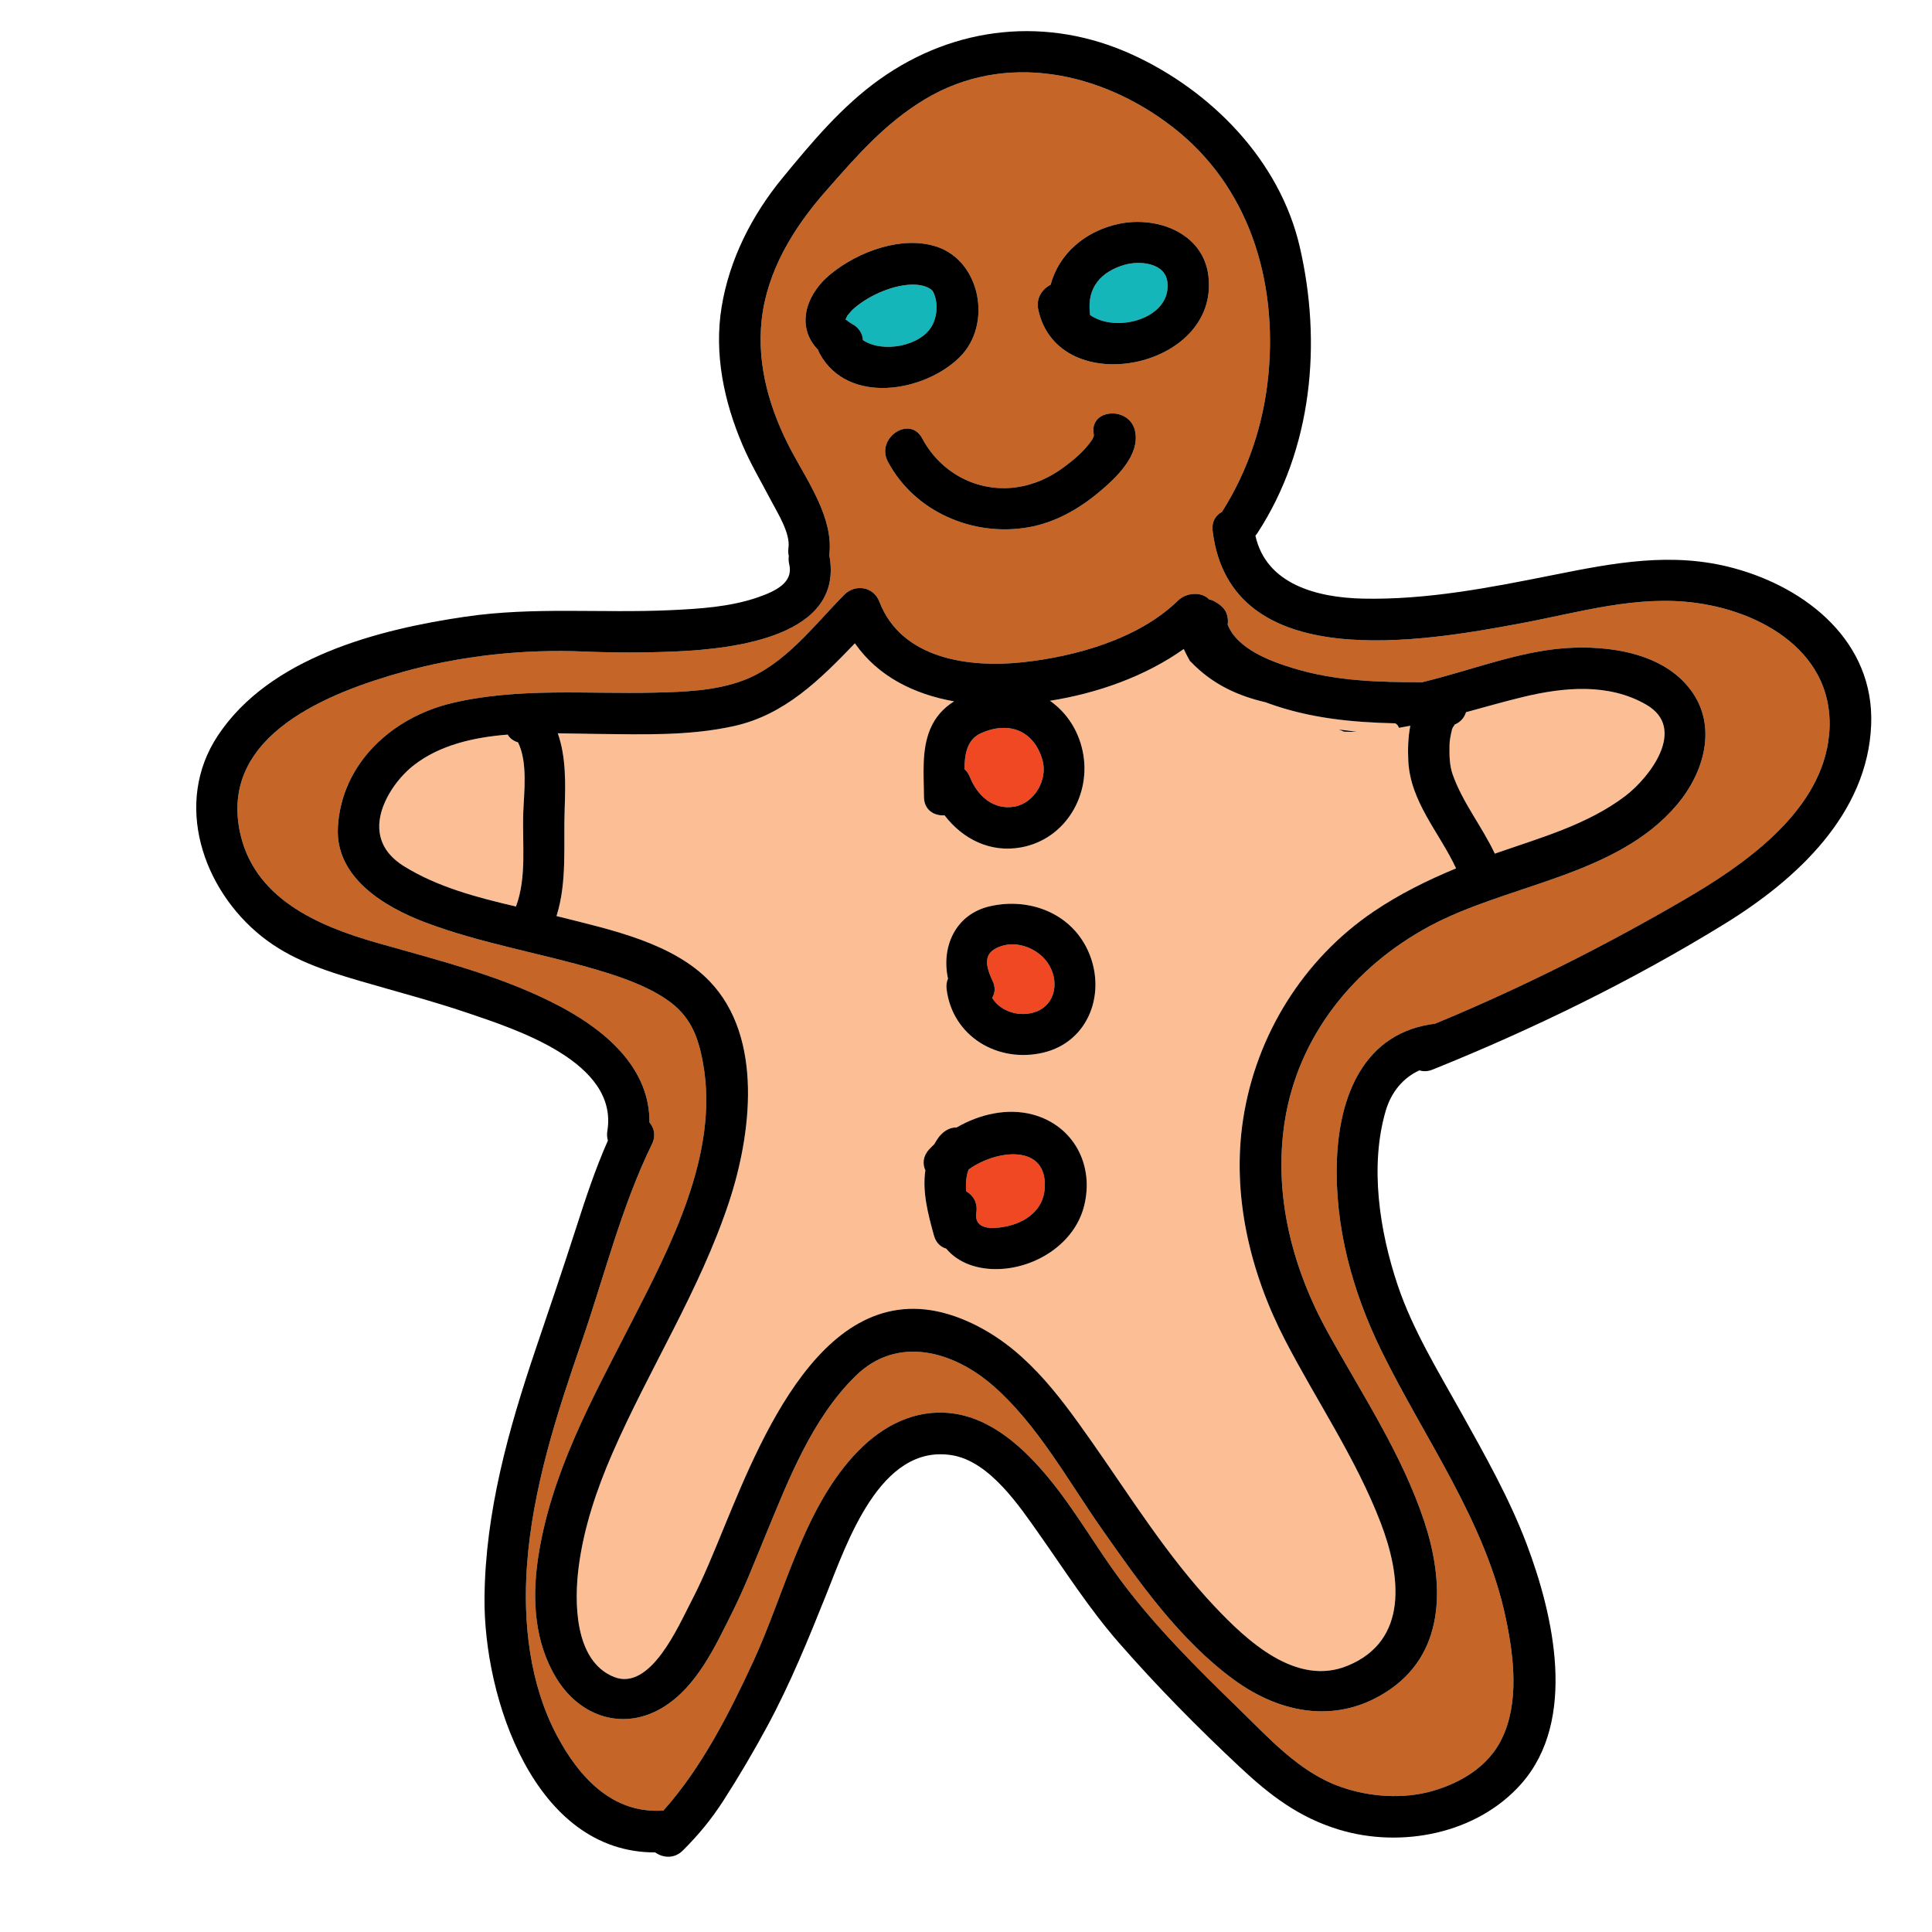 <?xml version="1.0" encoding="utf-8"?>
<!-- Generator: Adobe Illustrator 16.0.3, SVG Export Plug-In . SVG Version: 6.00 Build 0)  -->
<!DOCTYPE svg PUBLIC "-//W3C//DTD SVG 1.1//EN" "http://www.w3.org/Graphics/SVG/1.1/DTD/svg11.dtd">
<svg version="1.1" id="Layer_1" xmlns="http://www.w3.org/2000/svg" xmlns:xlink="http://www.w3.org/1999/xlink" x="0px" y="0px"
	 width="512px" height="512px" viewBox="0 0 512 512" style="enable-background:new 0 0 512 512;" xml:space="preserve">
<style type="text/css">
<![CDATA[
	.st0{fill:#127274;}
	.st1{fill:#14B6B9;}
	.st2{fill:#1E4384;}
	.st3{fill:#EF4754;}
	.st4{fill:#EF4823;}
	.st5{fill:#BCBCBC;}
	.st6{fill:#F6851F;}
	.st7{fill:#C56528;}
	.st8{fill:#FCBF95;}
	.st9{fill:#FEBF10;}
	.st10{fill:none;}
	.st11{fill:#010101;}
	.st12{fill:#3AB37C;}
	.st13{fill:#D6E5E5;}
	.st14{fill:#71C598;}
	.st15{fill:#74CCCF;}
]]>
</style>
<g>
	<g>
		<g>
			<path class="st4" d="M256.675,309.955c-0.672,1.936-0.796,3.829-0.614,5.757c1.799,1.029,3.074,2.968,2.686,5.59
				c-0.688,4.651,4.195,4.477,7.898,3.714c5.185-1.069,9.728-4.318,10.191-9.81C277.878,302.885,263.947,304.648,256.675,309.955z"
				/>
		</g>
	</g>
	<g>
		<g>
			<path class="st8" d="M138.67,215.32c0.193-5.299,1.238-13.289-1.391-18.597c-1.131-0.318-2.12-0.996-2.734-2.049
				c-9.149,0.729-18.058,2.789-24.929,8.155c-4.845,3.785-9.436,10.764-9.101,16.793c0.236,4.23,2.571,7.48,6.647,9.999
				c8.875,5.487,19.282,8.215,29.577,10.619C139.646,232.424,138.37,223.521,138.67,215.32z"/>
		</g>
	</g>
	<g>
		<g>
			<path class="st4" d="M277.633,255.154c-2.582-3.74-7.852-5.866-12.222-4.447c-4.614,1.498-4.623,4.463-2.372,9.229
				c0.834,1.768,0.647,3.315-0.12,4.502c2.222,3.648,7.262,5.213,11.486,3.727C279.877,266.24,280.82,259.77,277.633,255.154z"/>
		</g>
	</g>
	<g>
		<g>
			<path class="st1" d="M309.36,74.688c-0.635-5.055-7.34-5.673-11.357-4.5c-6.206,1.812-9.94,6.002-9.171,12.652
				c0.025,0.218,0.039,0.428,0.042,0.633C295.856,88.432,310.578,84.385,309.36,74.688z"/>
		</g>
	</g>
	<g>
		<g>
			<path class="st1" d="M247.299,77.366c-0.381-0.757-1.863-1.661-4.193-1.884c-4.81-0.461-11.436,2.062-15.759,5.412
				c-0.979,0.759-1.558,1.229-2.466,2.395c-0.494,0.633-0.111-0.139-0.631,1.006c-0.054,0.118-0.094,0.199-0.129,0.267
				c-0.005,0.034-0.008,0.06-0.015,0.1c-0.001,0.009-0.004,0.011-0.006,0.019c0.023,0.024,0.044,0.043,0.075,0.083
				c-0.221-0.282,0.888,0.687,1.623,1.073c1.908,1.008,2.777,2.626,2.892,4.294c5.213,3.521,15.257,1.595,18.253-3.713
				C248.415,83.809,248.666,80.088,247.299,77.366z"/>
		</g>
	</g>
	<g>
		<g>
			<path class="st4" d="M276.265,201.416c-2.276-7.885-8.96-10.401-16.325-7.094c-3.64,1.635-4.33,5.545-4.338,9.494
				c0.587,0.534,1.086,1.232,1.438,2.123c1.954,4.935,6.273,8.866,11.901,7.809C274.206,212.76,277.737,206.518,276.265,201.416z"/>
		</g>
	</g>
	<g>
		<g>
			<path class="st8" d="M340.539,355.107c-9.265-17.899-14.192-38.45-11.084-58.594c3.422-22.18,15.913-42.302,34.544-54.928
				c6.811-4.615,14.242-8.311,21.879-11.457c-4.388-9.473-12.142-17.6-12.664-28.522c-0.138-2.878-0.078-6.173,0.536-9.277
				c-1.003,0.198-2.006,0.386-3.01,0.551c-0.146-0.486-0.469-0.916-0.989-1.191c-11.484-0.265-22.694-1.339-33.706-5.337
				c-0.202-0.072-0.4-0.153-0.601-0.229c-7.214-1.679-13.993-4.623-19.852-10.729c-0.076-0.08-0.157-0.142-0.237-0.206
				c-0.591-1.032-1.142-2.098-1.646-3.201c-10.206,7.271-23.001,11.768-35.462,13.722c4.262,2.983,7.454,7.59,8.669,13.348
				c2.414,11.436-4.465,23.283-16.213,25.49c-8.311,1.561-15.642-2.259-20.384-8.48c-2.724,0.19-5.438-1.365-5.457-4.886
				c-0.03-5.888-0.688-12.32,1.622-17.896c1.394-3.364,3.614-5.694,6.356-7.419c-10.53-1.871-20.161-6.572-26.28-15.381
				c-9.188,9.546-18.515,18.904-31.96,21.912c-11.94,2.671-24.319,2.222-36.472,2.102c-3.259-0.033-6.732-0.131-10.306-0.17
				c2.202,6.271,2.062,13.289,1.817,20.146c-0.337,9.468,0.7,19.239-2.16,28.292c0.368,0.092,0.738,0.18,1.104,0.272
				c13.193,3.335,29.74,6.811,39.547,17.078c14.251,14.919,10.957,40.65,5.056,58.474c-7.759,23.437-21.12,44.095-30.92,66.609
				c-4.147,9.528-7.557,19.648-8.9,29.988c-1.189,9.152-1.245,24.993,9.366,29.227c9.674,3.859,17.142-13.69,20.379-19.883
				c3.381-6.468,6.086-13.271,8.863-20.012c10.484-25.448,28.563-70.006,64.209-54.46c14.756,6.435,23.938,18.92,32.931,31.711
				c10.45,14.865,20.214,30.63,32.721,43.9c8.567,9.091,21.609,21.349,35.247,15.785c16.376-6.681,14.104-24.044,8.863-37.763
				C359.383,386.516,348.951,371.357,340.539,355.107z M359.554,193.945c-1.137,0.017-2.273-0.011-3.407-0.061
				c-0.436-0.2-0.881-0.378-1.331-0.543C356.399,193.516,357.979,193.711,359.554,193.945z M287.246,319.802
				c-2.554,9.712-12.521,16.095-22.326,16.507c-5.942,0.25-11.092-1.691-14.166-5.412c-1.451-0.407-2.696-1.5-3.242-3.461
				c-1.65-5.928-3.112-11.665-2.282-17.28c-0.771-1.688-0.668-3.729,0.986-5.534c0.442-0.482,0.91-0.951,1.393-1.41
				c0.258-0.459,0.531-0.918,0.834-1.375c1.221-1.837,3.047-3.1,5.1-3.058c6.059-3.52,13.396-5.191,20.042-3.44
				C284.516,298.217,290.132,308.828,287.246,319.802z M276.401,278.977c-11.982,2.794-23.973-4.299-25.538-16.799
				c-0.138-1.101,0.013-2.049,0.369-2.839c-1.825-8.307,1.871-17.104,11.208-19.196c10.241-2.295,21.143,1.717,25.776,11.562
				C293.388,262.697,288.762,276.096,276.401,278.977z"/>
		</g>
	</g>
	<g>
		<g>
			<path class="st8" d="M436.318,186.77c-10.003-5.812-21.946-4.672-32.776-2.046c-4.957,1.202-9.983,2.638-15.042,4.02
				c-0.423,1.448-1.474,2.727-3.311,3.397c0.797-0.291-0.193,0.28-0.414,1.248c-0.301,1.319-0.619,2.696-0.642,4.057
				c-0.043,2.618-0.031,5.348,0.855,7.845c2.655,7.474,7.786,13.772,11.154,20.938c0.175-0.061,0.35-0.127,0.524-0.188
				c11.601-4.035,24.096-7.537,34.022-15.069C437.227,206.012,447.152,193.066,436.318,186.77z"/>
		</g>
	</g>
	<g>
		<g>
			<path class="st7" d="M449.438,159.776c-15.645-2.122-30.892,2.506-46.161,5.368c-26.187,4.908-77.246,13.934-81.918-24.46
				c-0.298-2.452,0.832-4.147,2.468-5.023c6.993-10.984,11.108-23.537,12.327-36.504c2.345-24.951-5.154-49.832-25.453-65.532
				c-18.85-14.578-44.354-20.113-65.669-7.268c-10.59,6.382-18.125,15.127-26.185,24.288c-8.517,9.682-15.585,21.136-17.002,34.214
				c-1.315,12.135,2.247,24.015,7.903,34.658c4.321,8.131,11.231,17.888,10.019,27.574c4.116,21.509-25.033,24.833-40.352,25.539
				c-8.165,0.375-16.396,0.38-24.563,0.038c-16.155-0.675-32.639,1.071-48.223,5.435c-19.288,5.4-48.006,16.479-43.177,41.773
				c3.457,18.108,20.635,25.46,36.396,29.969c16.577,4.743,33.909,8.947,49.179,17.189c12.055,6.508,23.187,16.352,23.093,30.43
				c1.247,1.448,1.751,3.498,0.658,5.735c-8.095,16.562-12.59,34.911-18.597,52.295c-6.633,19.197-13.073,39.03-14.529,59.418
				c-1.081,15.147,0.701,31.386,7.923,45.008c5.889,11.107,14.81,20.872,28.246,19.882c10.135-11.359,17.427-25.716,23.77-39.42
				c8.426-18.204,13.472-41.289,27.952-55.972c6.589-6.681,14.974-10.998,24.572-9.882c10.671,1.242,19.32,9.317,25.856,17.254
				c7.052,8.562,12.474,18.229,19.084,27.103c9.057,12.159,20.107,23.166,30.971,33.703c8.174,7.928,16.197,17.027,27.203,20.931
				c7.684,2.725,16.743,3.357,24.618,1.048c7.449-2.186,14.557-6.474,18.094-13.666c4.715-9.588,3.266-21.698,1.163-31.81
				c-5.368-25.819-21.523-47.703-32.955-71.001c-7.703-15.699-12.515-33.036-11.856-50.692c0.634-16.987,7.142-33.801,26.019-36.113
				c22.787-9.426,44.931-20.567,66.229-32.976c15.416-8.981,34.988-22.499,37.939-41.614
				C487.876,174.709,468.8,162.401,449.438,159.776z M278.427,75.449c2.191-8.223,9.2-14.269,18.149-16.143
				c10.009-2.095,22.228,2.376,23.651,13.713c3.115,24.808-39.796,33.349-45.071,9.063C274.489,79.016,276.2,76.584,278.427,75.449z
				 M269.267,129.141c4.742-0.641,9.017-2.596,12.833-5.461c2.05-1.538,4.054-3.156,5.73-5.11c1.418-1.653,2.156-2.76,2.032-3.384
				c-1.392-6.957,9.599-7.703,10.97-0.847c1.277,6.39-5.154,12.384-9.505,16.022c-5.443,4.553-11.685,8.111-18.74,9.363
				c-14.659,2.603-30.215-4.061-37.297-17.387c-3.296-6.203,5.79-12.418,9.119-6.151C249.23,125.26,258.94,130.535,269.267,129.141z
				 M217.291,93.84c-0.21-0.379-0.373-0.758-0.493-1.135c-5.775-5.869-3.619-14.4,3.395-20.131
				c7.163-5.854,18.731-10.201,27.925-7.24c11.76,3.787,14.948,20.666,6.216,29.311C244.952,103.932,224.811,107.361,217.291,93.84z
				 M444.425,213.26c-16.023,18.976-44.85,21.001-65.698,32.25c-19.923,10.75-34.768,29.083-38.272,51.797
				c-3.001,19.447,2.047,38.826,11.457,55.841c9.002,16.277,19.617,32.202,25.513,49.972c5.144,15.506,6.057,34.057-8.905,44.498
				c-13.504,9.423-28.843,6.819-41.577-2.513c-14.324-10.497-25.028-25.745-35.1-40.136c-8.812-12.592-16.947-27.521-28.647-37.73
				c-10.633-9.276-25.444-13.39-36.441-2.606c-11.542,11.318-17.733,27.37-23.791,42.035c-2.871,6.951-5.592,14.011-8.964,20.741
				c-4.507,8.996-9.337,19.589-18.293,25.058c-10.334,6.311-21.882,2.632-28.185-7.608c-5.865-9.529-6.555-20.912-4.951-31.769
				c3.307-22.392,14.239-42.112,24.411-61.968c10.597-20.683,23.643-45.232,19.345-69.3c-1.335-7.479-3.53-12.815-9.793-17.04
				c-5.391-3.636-11.932-5.863-18.117-7.705c-15.122-4.502-30.868-7.029-45.662-12.613c-10.817-4.082-23.983-11.901-23.204-25.306
				c0.985-16.937,14.446-29.11,30.31-32.853c17.664-4.167,35.805-2.316,53.765-2.758c7.752-0.191,15.94-0.465,23.288-3.209
				c11.049-4.125,18.766-14.584,26.807-22.709c2.921-2.951,7.792-2.189,9.324,1.812c5.821,15.205,23.738,17.605,38.022,16.057
				c14.091-1.527,30.712-6.184,41.149-16.369c2.128-2.076,6.166-2.45,8.221-0.27c0.482,0.087,0.949,0.248,1.384,0.496
				c1.574,0.899,2.946,1.915,3.411,3.775c0.211,0.846,0.237,1.642,0.118,2.377c2.516,6.545,11.531,9.802,17.552,11.626
				c11.154,3.379,22.409,3.66,33.991,3.664c12.728-3.083,25.535-8.158,37.824-9.026c11.463-0.809,25.907,1.149,33.324,11.054
				C455.234,192.436,451.61,204.75,444.425,213.26z"/>
		</g>
	</g>
	<g>
		<g>
			<path d="M459.565,150.594c-16.406-4.465-31.858-1.428-48.059,1.81c-16.543,3.307-33.39,6.61-50.336,6.237
				c-12.185-0.268-25.629-3.797-28.473-16.689c0.202-0.229,0.396-0.471,0.573-0.742c14.532-22.332,17.097-50.354,11.158-75.885
				c-5.314-22.847-23.432-41.256-44.301-50.822c-22.42-10.277-46.992-7.741-67.017,6.526c-10.024,7.143-18,16.713-25.756,26.149
				c-8.091,9.845-14.024,21.488-16.107,34.113c-2.059,12.479,0.618,25.104,5.515,36.599c2.186,5.13,5.073,9.978,7.656,14.911
				c1.719,3.283,5.069,8.521,4.533,12.41c-0.107,0.78-0.062,1.495,0.092,2.148c-0.097,0.691-0.073,1.434,0.115,2.221
				c1.145,4.773-3.54,7.061-8.305,8.715c-7.389,2.564-15.515,3.054-23.266,3.41c-18.177,0.838-36.128-0.936-54.25,1.723
				c-23.237,3.407-51.875,10.795-65.6,31.502c-11.851,17.878-4.041,40.762,11.636,53.251c7.644,6.09,16.548,9.005,25.768,11.709
				c9.602,2.815,19.296,5.338,28.778,8.55c12.936,4.381,40.002,13.073,37.036,31.264c-0.154,0.944-0.084,1.795,0.144,2.551
				c-3.388,7.654-6.006,15.631-8.567,23.595c-3.416,10.62-7.014,21.158-10.587,31.726c-7.21,21.324-13.313,43.076-13.546,65.744
				c-0.275,26.66,13.257,67.674,45.221,67.588c2.078,1.471,5.073,1.763,7.366-0.531c4.227-4.228,7.543-8.251,10.793-13.303
				c4.097-6.369,7.935-12.9,11.535-19.562c6.085-11.258,10.881-23.052,15.635-34.91c5.471-13.648,14.279-40.079,33.352-36.951
				c9.999,1.639,17.906,13.553,23.222,21.1c6.867,9.75,13.082,19.527,20.95,28.545c10.136,11.617,20.978,22.594,32.235,33.123
				c7.93,7.419,15.592,13.24,26.083,16.436c16.592,5.055,36.676,1.119,48.371-12.141c14.925-16.921,8.533-44.727,1.391-63.584
				c-4.569-12.061-10.982-23.395-17.239-34.638c-6.071-10.906-12.932-22.035-16.922-33.919c-4.786-14.253-7.458-31.481-3.185-46.138
				c1.462-5.013,4.598-8.802,8.959-10.784c1.013,0.332,2.195,0.321,3.497-0.203c26.64-10.725,52.999-23.595,77.464-38.672
				c18.95-11.679,37.828-29.049,38.75-52.729C496.728,170.148,478.919,155.861,459.565,150.594z M484.482,196.695
				c-2.951,19.115-22.523,32.633-37.939,41.614c-21.298,12.408-43.442,23.55-66.229,32.976
				c-18.877,2.312-25.385,19.126-26.019,36.113c-0.659,17.656,4.153,34.993,11.856,50.692
				c11.432,23.298,27.587,45.182,32.955,71.001c2.103,10.111,3.552,22.222-1.163,31.81c-3.537,7.192-10.645,11.48-18.094,13.666
				c-7.875,2.31-16.935,1.677-24.618-1.048c-11.006-3.903-19.029-13.003-27.203-20.931c-10.863-10.537-21.914-21.544-30.971-33.703
				c-6.61-8.874-12.032-18.541-19.084-27.103c-6.536-7.937-15.186-16.012-25.856-17.254c-9.599-1.116-17.983,3.201-24.572,9.882
				c-14.48,14.683-19.526,37.768-27.952,55.972c-6.342,13.704-13.635,28.061-23.77,39.42c-13.437,0.99-22.357-8.774-28.246-19.882
				c-7.222-13.622-9.004-29.86-7.923-45.008c1.456-20.388,7.896-40.221,14.529-59.418c6.007-17.384,10.501-35.732,18.597-52.295
				c1.093-2.237,0.589-4.287-0.658-5.735c0.094-14.078-11.038-23.922-23.093-30.43c-15.271-8.242-32.603-12.446-49.179-17.189
				c-15.761-4.509-32.939-11.86-36.396-29.969c-4.829-25.295,23.889-36.373,43.177-41.773c15.583-4.363,32.068-6.109,48.223-5.435
				c8.167,0.342,16.399,0.337,24.563-0.038c15.319-0.706,44.468-4.03,40.352-25.539c1.212-9.687-5.698-19.443-10.019-27.574
				c-5.656-10.644-9.219-22.523-7.903-34.658c1.417-13.078,8.485-24.532,17.002-34.214c8.06-9.161,15.595-17.906,26.185-24.288
				c21.316-12.846,46.82-7.311,65.669,7.268c20.299,15.7,27.798,40.581,25.453,65.532c-1.219,12.967-5.334,25.52-12.327,36.504
				c-1.636,0.876-2.767,2.571-2.468,5.023c4.672,38.394,55.731,29.368,81.918,24.46c15.269-2.862,30.516-7.49,46.161-5.368
				C468.8,162.401,487.876,174.709,484.482,196.695z"/>
		</g>
	</g>
	<g>
		<g>
			<path d="M248.118,65.334c-9.194-2.961-20.762,1.387-27.925,7.24c-7.014,5.73-9.17,14.262-3.395,20.131
				c0.12,0.377,0.283,0.756,0.493,1.135c7.52,13.521,27.662,10.092,37.043,0.805C263.066,86,259.878,69.121,248.118,65.334z
				 M246.942,86.417c-2.996,5.308-13.04,7.233-18.253,3.713c-0.115-1.668-0.984-3.286-2.892-4.294
				c-0.735-0.387-1.843-1.355-1.623-1.073c-0.031-0.04-0.052-0.059-0.075-0.083c0.002-0.008,0.004-0.01,0.006-0.019
				c0.007-0.04,0.01-0.065,0.015-0.1c0.036-0.067,0.076-0.148,0.129-0.267c0.52-1.145,0.137-0.373,0.631-1.006
				c0.908-1.165,1.487-1.636,2.466-2.395c4.323-3.35,10.949-5.873,15.759-5.412c2.33,0.223,3.812,1.127,4.193,1.884
				C248.666,80.088,248.415,83.809,246.942,86.417z"/>
		</g>
	</g>
	<g>
		<g>
			<path d="M320.227,73.02c-1.423-11.337-13.642-15.808-23.651-13.713c-8.95,1.874-15.958,7.92-18.149,16.143
				c-2.227,1.135-3.938,3.566-3.271,6.634C280.431,106.368,323.342,97.827,320.227,73.02z M288.874,83.473
				c-0.003-0.205-0.017-0.415-0.042-0.633c-0.769-6.65,2.966-10.84,9.171-12.652c4.017-1.173,10.722-0.555,11.357,4.5
				C310.578,84.385,295.856,88.432,288.874,83.473z"/>
		</g>
	</g>
	<g>
		<g>
			<path d="M300.831,114.339c-1.371-6.856-12.361-6.11-10.97,0.847c0.125,0.624-0.613,1.73-2.032,3.384
				c-1.676,1.954-3.68,3.572-5.73,5.11c-3.816,2.865-8.09,4.82-12.833,5.461c-10.327,1.395-20.037-3.881-24.858-12.954
				c-3.33-6.267-12.416-0.052-9.119,6.151c7.082,13.326,22.638,19.989,37.297,17.387c7.055-1.252,13.297-4.811,18.74-9.363
				C295.677,126.723,302.108,120.729,300.831,114.339z"/>
		</g>
	</g>
	<g>
		<g>
			<path d="M354.816,193.342c0.45,0.165,0.896,0.343,1.331,0.543c1.134,0.05,2.27,0.077,3.407,0.061
				C357.979,193.711,356.399,193.516,354.816,193.342z"/>
		</g>
	</g>
	<g>
		<g>
			<path d="M448.039,182.825c-7.417-9.904-21.86-11.862-33.324-11.054c-12.289,0.868-25.096,5.943-37.824,9.026
				c-11.582-0.004-22.837-0.285-33.991-3.664c-6.021-1.824-15.036-5.081-17.552-11.626c0.119-0.735,0.093-1.531-0.118-2.377
				c-0.465-1.86-1.837-2.876-3.411-3.775c-0.435-0.248-0.902-0.409-1.384-0.496c-2.055-2.181-6.093-1.807-8.221,0.27
				c-10.437,10.186-27.058,14.842-41.149,16.369c-14.285,1.549-32.201-0.852-38.022-16.057c-1.532-4.002-6.403-4.764-9.324-1.812
				c-8.041,8.125-15.757,18.584-26.807,22.709c-7.347,2.744-15.536,3.018-23.288,3.209c-17.96,0.441-36.102-1.409-53.765,2.758
				c-15.864,3.742-29.325,15.916-30.31,32.853c-0.779,13.404,12.387,21.224,23.204,25.306c14.794,5.584,30.54,8.111,45.662,12.613
				c6.185,1.842,12.726,4.069,18.117,7.705c6.263,4.225,8.458,9.562,9.793,17.04c4.298,24.067-8.748,48.617-19.345,69.3
				c-10.172,19.855-21.104,39.576-24.411,61.968c-1.604,10.856-0.914,22.239,4.951,31.769c6.303,10.24,17.851,13.919,28.185,7.608
				c8.956-5.469,13.786-16.062,18.293-25.058c3.372-6.73,6.093-13.79,8.964-20.741c6.058-14.665,12.249-30.717,23.791-42.035
				c10.997-10.783,25.808-6.67,36.441,2.606c11.701,10.209,19.835,25.139,28.647,37.73c10.072,14.391,20.775,29.639,35.1,40.136
				c12.734,9.332,28.073,11.936,41.577,2.513c14.962-10.441,14.049-28.992,8.905-44.498c-5.896-17.77-16.511-33.694-25.513-49.972
				c-9.41-17.015-14.458-36.394-11.457-55.841c3.505-22.714,18.35-41.047,38.272-51.797c20.848-11.249,49.675-13.274,65.698-32.25
				C451.61,204.75,455.234,192.436,448.039,182.825z M259.939,194.322c7.365-3.308,14.049-0.791,16.325,7.094
				c1.473,5.102-2.059,11.344-7.323,12.332c-5.628,1.058-9.947-2.874-11.901-7.809c-0.353-0.891-0.852-1.589-1.438-2.123
				C255.61,199.867,256.3,195.957,259.939,194.322z M136.739,240.241c-10.295-2.404-20.702-5.132-29.577-10.619
				c-4.076-2.519-6.411-5.769-6.647-9.999c-0.335-6.029,4.255-13.008,9.101-16.793c6.872-5.366,15.78-7.426,24.929-8.155
				c0.614,1.053,1.603,1.73,2.734,2.049c2.629,5.308,1.584,13.298,1.391,18.597C138.37,223.521,139.646,232.424,136.739,240.241z
				 M363.999,241.586c-18.632,12.626-31.122,32.748-34.544,54.928c-3.108,20.144,1.82,40.694,11.084,58.594
				c8.412,16.25,18.844,31.408,25.406,48.586c5.241,13.719,7.513,31.082-8.863,37.763c-13.638,5.563-26.68-6.694-35.247-15.785
				c-12.507-13.271-22.271-29.035-32.721-43.9c-8.993-12.791-18.175-25.276-32.931-31.711
				c-35.646-15.546-53.725,29.012-64.209,54.46c-2.777,6.74-5.482,13.544-8.863,20.012c-3.237,6.192-10.705,23.742-20.379,19.883
				c-10.611-4.233-10.555-20.074-9.366-29.227c1.343-10.34,4.753-20.46,8.9-29.988c9.8-22.515,23.161-43.173,30.92-66.609
				c5.901-17.823,9.195-43.555-5.056-58.474c-9.807-10.268-26.354-13.743-39.547-17.078c-0.366-0.093-0.736-0.181-1.104-0.272
				c2.86-9.053,1.823-18.824,2.16-28.292c0.245-6.856,0.385-13.874-1.817-20.146c3.573,0.039,7.047,0.137,10.306,0.17
				c12.153,0.12,24.532,0.569,36.472-2.102c13.446-3.008,22.773-12.366,31.96-21.912c6.12,8.809,15.75,13.51,26.28,15.381
				c-2.742,1.725-4.962,4.055-6.356,7.419c-2.31,5.576-1.652,12.009-1.622,17.896c0.019,3.521,2.733,5.076,5.457,4.886
				c4.742,6.222,12.073,10.041,20.384,8.48c11.748-2.207,18.627-14.055,16.213-25.49c-1.216-5.758-4.407-10.364-8.669-13.348
				c12.461-1.954,25.256-6.45,35.462-13.722c0.505,1.104,1.056,2.169,1.646,3.201c0.08,0.064,0.161,0.126,0.237,0.206
				c5.859,6.105,12.637,9.05,19.852,10.729c0.201,0.075,0.399,0.156,0.601,0.229c11.012,3.998,22.222,5.072,33.706,5.337
				c0.52,0.275,0.843,0.705,0.989,1.191c1.003-0.165,2.007-0.353,3.01-0.551c-0.614,3.104-0.674,6.399-0.536,9.277
				c0.522,10.923,8.276,19.05,12.664,28.522C378.241,233.275,370.81,236.971,363.999,241.586z M430.69,210.972
				c-9.926,7.532-22.421,11.034-34.022,15.069c-0.175,0.061-0.35,0.127-0.524,0.188c-3.368-7.166-8.499-13.465-11.154-20.938
				c-0.887-2.497-0.898-5.227-0.855-7.845c0.022-1.36,0.341-2.737,0.642-4.057c0.221-0.968,1.211-1.539,0.414-1.248
				c1.836-0.671,2.887-1.949,3.311-3.397c5.059-1.382,10.085-2.817,15.042-4.02c10.83-2.626,22.772-3.767,32.776,2.046
				C447.152,193.066,437.227,206.012,430.69,210.972z"/>
		</g>
	</g>
	<g>
		<g>
			<path d="M288.216,251.705c-4.633-9.846-15.536-13.857-25.776-11.562c-9.336,2.092-13.032,10.89-11.208,19.196
				c-0.356,0.79-0.506,1.738-0.369,2.839c1.565,12.5,13.556,19.593,25.538,16.799C288.762,276.096,293.388,262.697,288.216,251.705z
				 M274.406,268.164c-4.225,1.486-9.265-0.078-11.486-3.727c0.767-1.187,0.954-2.734,0.12-4.502
				c-2.251-4.766-2.242-7.73,2.372-9.229c4.37-1.419,9.64,0.707,12.222,4.447C280.82,259.77,279.877,266.24,274.406,268.164z"/>
		</g>
	</g>
	<g>
		<g>
			<path d="M273.585,295.338c-6.646-1.751-13.984-0.079-20.042,3.44c-2.052-0.042-3.879,1.221-5.1,3.058
				c-0.304,0.457-0.576,0.916-0.834,1.375c-0.483,0.459-0.95,0.928-1.393,1.41c-1.654,1.805-1.757,3.846-0.986,5.534
				c-0.83,5.615,0.632,11.353,2.282,17.28c0.546,1.961,1.791,3.054,3.242,3.461c3.074,3.721,8.224,5.662,14.166,5.412
				c9.805-0.412,19.771-6.795,22.326-16.507C290.132,308.828,284.516,298.217,273.585,295.338z M276.837,315.206
				c-0.464,5.491-5.007,8.74-10.191,9.81c-3.703,0.763-8.586,0.938-7.898-3.714c0.388-2.622-0.887-4.561-2.686-5.59
				c-0.183-1.928-0.059-3.821,0.614-5.757C263.947,304.648,277.878,302.885,276.837,315.206z"/>
		</g>
	</g>
</g>
</svg>
